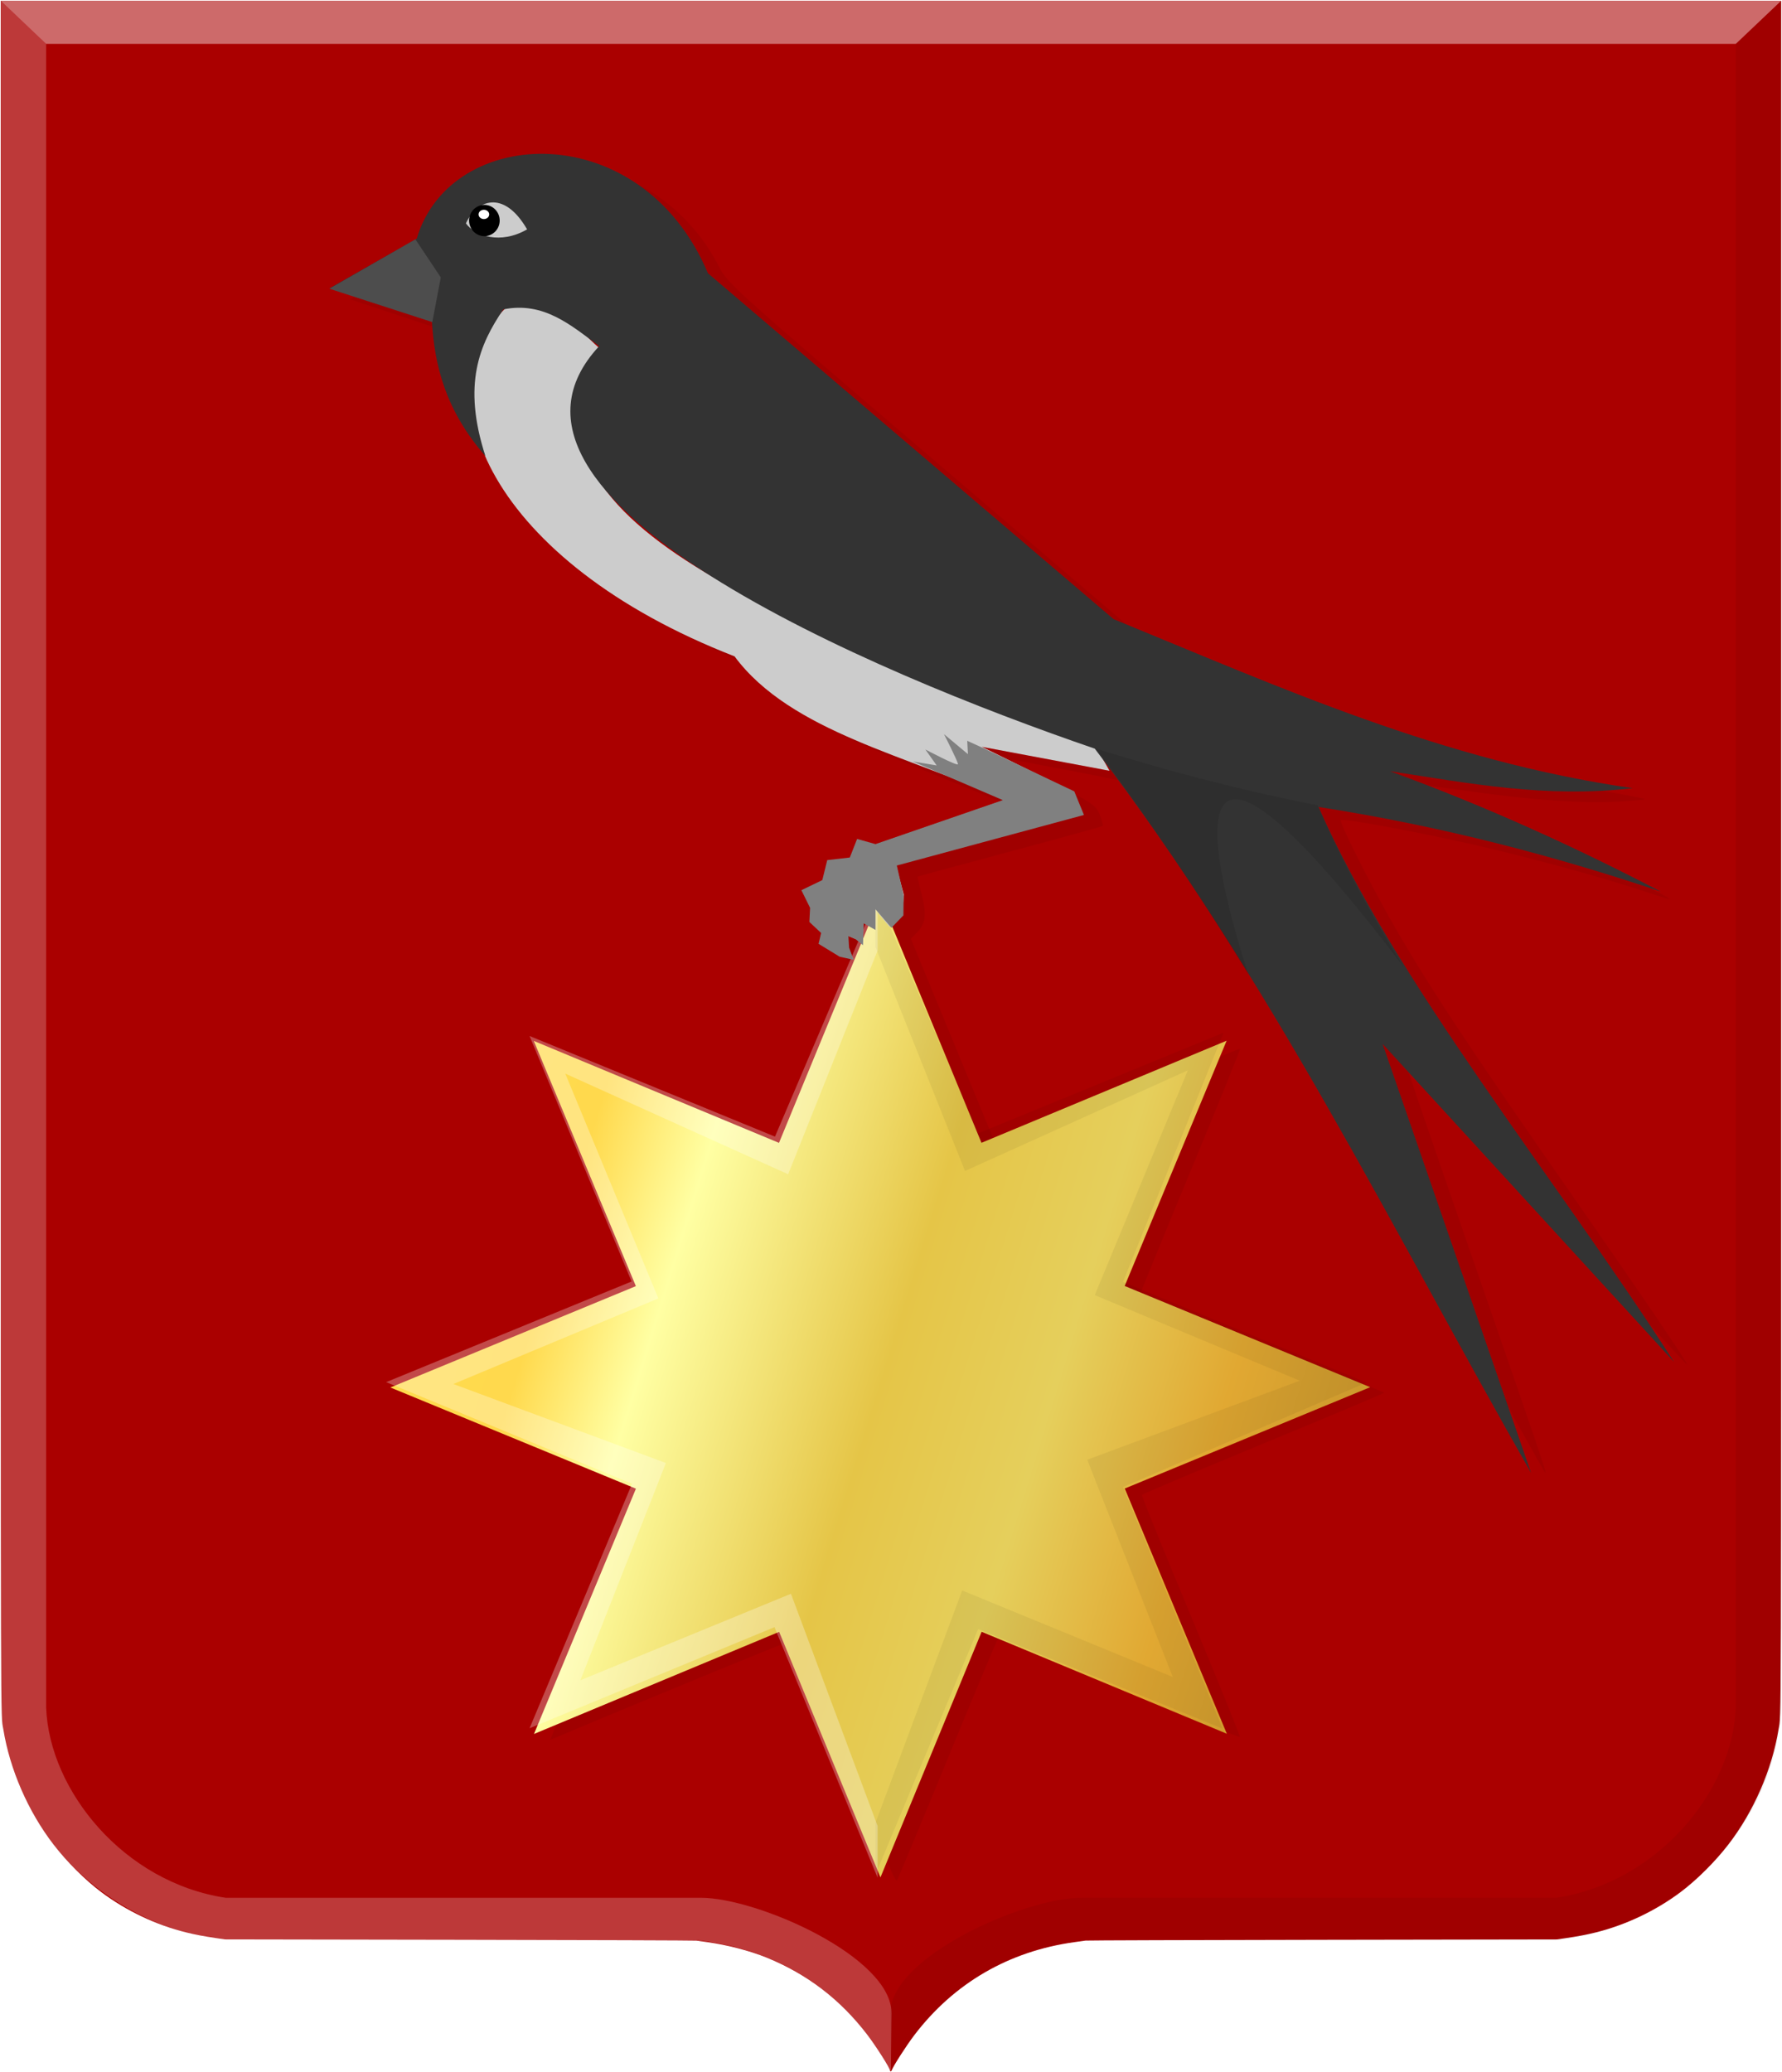 <?xml version="1.0" encoding="UTF-8" standalone="no"?>
<!-- Created with Inkscape (http://www.inkscape.org/) -->

<svg
   xmlns:dc="http://purl.org/dc/elements/1.1/"
   xmlns:cc="http://creativecommons.org/ns#"
   xmlns:rdf="http://www.w3.org/1999/02/22-rdf-syntax-ns#"
   xmlns:svg="http://www.w3.org/2000/svg"
   xmlns="http://www.w3.org/2000/svg"
   xmlns:xlink="http://www.w3.org/1999/xlink"
   xmlns:sodipodi="http://sodipodi.sourceforge.net/DTD/sodipodi-0.dtd"
   xmlns:inkscape="http://www.inkscape.org/namespaces/inkscape"
   width="670.031"
   height="778.906"
   id="svg16193"
   version="1.1"
   inkscape:version="0.48.4 r9939"
   sodipodi:docname="Nieuw document 47">
  <defs
     id="defs16195">
    <linearGradient
       y2="-2036.638"
       x2="5166.07"
       y1="-2036.638"
       x1="4813.93"
       gradientUnits="userSpaceOnUse"
       id="linearGradient16099"
       xlink:href="#linearGradient4053-4-8-3-4-7-6-6-4-2-6"
       inkscape:collect="always" />
    <linearGradient
       id="linearGradient4053-4-8-3-4-7-6-6-4-2-6">
      <stop
         id="stop4055-9-6-3-5-40-0-1-6-8-4"
         offset="0"
         style="stop-color:#cc992d;stop-opacity:1;" />
      <stop
         id="stop4057-8-0-4-2-9-3-6-8-8-7"
         offset="0.143"
         style="stop-color:#e1a832;stop-opacity:1;" />
      <stop
         style="stop-color:#e5cf5c;stop-opacity:1;"
         offset="0.321"
         id="stop4059-2-1-2-9-4-3-6-9-1-1" />
      <stop
         id="stop4061-4-2-2-12-88-6-7-8-8-3"
         offset="0.5"
         style="stop-color:#e5c547;stop-opacity:1;" />
      <stop
         style="stop-color:#ffffa3;stop-opacity:1;"
         offset="0.75"
         id="stop4063-5-6-0-49-2-22-0-3-6-2" />
      <stop
         id="stop4065-2-0-1-93-4-1-4-5-0-1"
         offset="0.875"
         style="stop-color:#ffd94d;stop-opacity:1;" />
      <stop
         style="stop-color:#ffdb4e;stop-opacity:1;"
         offset="1"
         id="stop4067-9-5-2-76-551-4-9-5-2-6" />
    </linearGradient>
    <filter
       color-interpolation-filters="sRGB"
       inkscape:collect="always"
       id="filter16152">
      <feGaussianBlur
         inkscape:collect="always"
         stdDeviation="2.869"
         id="feGaussianBlur16154" />
    </filter>
  </defs>
  <sodipodi:namedview
     id="base"
     pagecolor="#ffffff"
     bordercolor="#666666"
     borderopacity="1.0"
     inkscape:pageopacity="0.0"
     inkscape:pageshadow="2"
     inkscape:zoom="0.35"
     inkscape:cx="387.15625"
     inkscape:cy="349.51282"
     inkscape:document-units="px"
     inkscape:current-layer="layer1"
     showgrid="false"
     fit-margin-top="0"
     fit-margin-left="0"
     fit-margin-right="0"
     fit-margin-bottom="0"
     inkscape:window-width="1600"
     inkscape:window-height="837"
     inkscape:window-x="-8"
     inkscape:window-y="-8"
     inkscape:window-maximized="1" />
  <g
     inkscape:label="Laag 1"
     inkscape:groupmode="layer"
     id="layer1"
     transform="translate(12.156,-102.969)">
    <path
       inkscape:connector-curvature="0"
       id="path15028-2-5"
       d="m 322.508,881.277 c 0,-0.857 -5.218,-9.073 -8.478,-13.348 -10.13,-13.288 -22.6,-22.868 -37.875,-29.096 -6.325,-2.579 -14.838,-4.801 -22.358,-5.835 -1.74,-0.239 -3.605,-0.502 -4.144,-0.584 -0.54,-0.082 -40.638,-0.215 -89.106,-0.296 l -88.124,-0.147 -3.163,-0.463 c -4.703,-0.688 -7.802,-1.272 -11.324,-2.137 -11.301,-2.773 -22.599,-8.126 -31.975,-15.15 -6.122,-4.586 -13.019,-11.455 -18.015,-17.942 -9.532,-12.376 -16.427,-28.212 -18.858,-43.315 -1.023,-6.354 -0.964,13.571 -0.969,-328.662 l -0.01,-321.063 334.72,0 334.72,0 0,321.063 c 0,342.233 0.054,322.309 -0.969,328.662 -2.431,15.102 -9.325,30.939 -18.858,43.315 -4.996,6.487 -11.893,13.356 -18.015,17.942 -9.386,7.032 -20.661,12.374 -31.975,15.15 -3.522,0.864 -6.621,1.449 -11.324,2.137 l -3.163,0.463 -88.124,0.147 c -48.468,0.081 -88.566,0.214 -89.106,0.296 -0.54,0.082 -2.405,0.345 -4.144,0.584 -24.652,3.391 -45.33,15.382 -60.233,34.931 -2.948,3.866 -7.924,11.614 -8.543,13.299 -0.172,0.467 -0.59,0.502 -0.59,0.05 z"
       style="fill:#aa0000;fill-opacity:1" />
    <path
       sodipodi:nodetypes="cccccccccccc"
       inkscape:connector-curvature="0"
       id="path15042-78-6-6"
       d="m -11.88,103.239 17.076,16.23 0,625.463 c 1.23,31.18 29.266,65.653 67.492,71.389 l 178.611,0 c 21.406,0 71.744,22.239 71.744,43.294 l -0.23,21.847 c -19.51,-34.513 -47.048,-46.309 -73.3,-49.196 l -0.012,0 -176.813,0 c -42.542,-4.163 -82.2,-40.406 -84.568,-87.334 z"
       style="opacity:0.226;fill:#ffffff;fill-opacity:1;stroke:#000000;stroke-width:0.218px;stroke-linecap:butt;stroke-linejoin:miter;stroke-opacity:0" />
    <path
       sodipodi:nodetypes="cccccccccccc"
       inkscape:connector-curvature="0"
       id="path15042-7-9-6-0"
       d="m 657.573,103.235 -17.076,16.23 0,625.463 c -1.23,31.18 -29.266,65.653 -67.492,71.389 l -178.611,0 c -21.406,0 -71.744,22.239 -71.744,43.294 l 0.23,21.847 c 19.51,-34.513 47.048,-46.309 73.3,-49.196 l 0.012,0 176.813,0 c 42.542,-4.163 82.2,-40.406 84.568,-87.334 z"
       style="opacity:0.194;fill:#000000;fill-opacity:0.316;stroke:#000000;stroke-width:0.218px;stroke-linecap:butt;stroke-linejoin:miter;stroke-opacity:0" />
    <path
       inkscape:connector-curvature="0"
       id="path15070-7-2-5"
       d="m 657.594,103.239 -17.096,16.23 -635.302,0 -17.076,-16.23 z"
       style="fill:#ffffff;fill-opacity:0.415;stroke:#000000;stroke-width:0.218px;stroke-linecap:butt;stroke-linejoin:miter;stroke-opacity:0" />
    <path
       style="opacity:0.242;fill:#000000;filter:url(#filter16152)"
       d="m 322.787,805.898 c -1.024,-2.415 -9.435,-22.841 -18.691,-45.392 -9.255,-22.55 -16.965,-41.174 -17.133,-41.387 -0.232,-0.295 -53.978,21.742 -88.558,36.31 l -3.694,1.556 5.511,-13.24 c 23.375,-56.163 32.62,-78.821 32.276,-79.107 -0.22,-0.183 -20.424,-8.562 -44.899,-18.62 -24.475,-10.058 -44.851,-18.599 -45.279,-18.98 -0.429,-0.381 19.709,-9.152 44.75,-19.493 25.041,-10.341 45.529,-19.051 45.529,-19.355 0,-0.305 -8.393,-20.728 -18.65,-45.386 -10.258,-24.658 -18.433,-45.049 -18.168,-45.314 0.265,-0.265 20.02,7.635 43.9,17.555 23.88,9.921 44.318,18.265 45.418,18.543 1.786,0.452 3.443,-2.989 15.5,-32.193 7.425,-17.984 13.65,-33.079 13.833,-33.544 0.183,-0.465 -0.5,-0.846 -1.518,-0.846 -3.216,0 -9.316,-4.833 -9.316,-7.381 0,-1.27 -0.857,-3.085 -1.905,-4.033 -1.068,-0.967 -2.113,-3.56 -2.378,-5.905 -0.261,-2.3 -0.781,-5.097 -1.156,-6.217 -0.551,-1.644 -0.01,-2.358 2.829,-3.71 2.729,-1.301 3.754,-2.575 4.599,-5.714 1.042,-3.868 1.259,-4.04 5.1,-4.04 3.658,0 4.145,-0.317 5.508,-3.58 1.438,-3.443 1.645,-3.555 5.383,-2.923 3.241,0.548 7.345,-0.543 24.703,-6.562 29.268,-10.15 26.657,-8.785 21.316,-11.149 -2.475,-1.096 -14.963,-6.216 -27.751,-11.379 -12.788,-5.163 -26.189,-10.719 -29.779,-12.347 -11.839,-5.368 -23.74,-13.284 -31.449,-20.918 -6.22,-6.16 -9.025,-8.106 -16.205,-11.244 -26.784,-11.707 -47.072,-25.168 -63.356,-42.034 -9.43,-9.768 -13.645,-15.291 -17.446,-22.863 -1.242,-2.475 -4.401,-7.425 -7.019,-11 -8.843,-12.076 -14.235,-25.501 -15.532,-38.672 l -0.684,-6.938 -19.452,-6.457 -19.452,-6.456 16.406,-9.353 16.406,-9.353 2.796,-6.091 c 7.624,-16.61 28.159,-27.166 49.146,-25.265 22.82,2.068 43.187,16.432 54.182,38.214 2.886,5.717 6.89,9.31 79.063,70.946 l 76.023,64.924 23.3,9.77 c 69.611,29.189 115.062,44.085 157.715,51.691 6.278,1.119 11.575,2.195 11.77,2.391 0.195,0.195 -4.266,0.614 -9.915,0.93 -13.304,0.744 -32.904,-0.594 -54.985,-3.755 -9.71,-1.39 -18.246,-2.504 -18.97,-2.477 -0.724,0.028 3.184,1.837 8.684,4.02 19.23,7.633 30.152,12.336 50,21.528 18.319,8.484 35.813,17.311 34.438,17.375 -0.309,0.014 -4.584,-1.333 -9.5,-2.995 -14.481,-4.895 -42.845,-12.65 -63.603,-17.389 -21.766,-4.969 -49.635,-10.124 -50.431,-9.328 -0.661,0.661 9.774,21.567 18.338,36.737 13.224,23.426 28.949,47.325 67.77,103 26.887,38.561 44.833,65 44.117,65 -0.223,0 -24.102,-25.875 -53.064,-57.5 -28.962,-31.625 -52.831,-57.5 -53.042,-57.5 -0.488,0 3.873,12.852 26.974,79.5 24.419,70.45 26.658,77.077 25.665,75.948 -0.459,-0.522 -17.196,-30.423 -37.194,-66.448 -50.683,-91.305 -61.913,-110.35 -89.331,-151.5 -11.726,-17.598 -25.797,-37.661 -28.611,-40.793 -0.392,-0.436 -10.12,-2.563 -21.619,-4.727 -11.499,-2.164 -22.032,-4.168 -23.407,-4.455 -1.375,-0.287 5.114,3.415 14.419,8.227 15.78,8.159 17.017,9.003 18.374,12.54 0.8,2.086 1.287,3.959 1.081,4.161 -0.206,0.203 -15.899,4.533 -34.874,9.622 -18.975,5.089 -34.596,9.313 -34.713,9.385 -0.117,0.073 0.44,2.586 1.238,5.585 2.188,8.221 1.908,11.892 -1.149,15.083 l -2.624,2.739 16.279,39.464 16.279,39.464 4.376,-1.876 c 21.422,-9.182 86.571,-35.996 86.83,-35.737 0.182,0.182 -8.158,20.793 -18.532,45.801 -10.375,25.009 -18.778,45.544 -18.674,45.633 0.104,0.09 20.664,8.59 45.689,18.889 25.025,10.299 45.622,18.833 45.771,18.964 0.149,0.131 -20.231,8.7 -45.289,19.043 -25.058,10.343 -45.694,19.071 -45.857,19.396 -0.164,0.325 8.144,20.839 18.46,45.586 10.317,24.747 18.58,45.173 18.363,45.391 -0.217,0.217 -20.686,-8.039 -45.486,-18.347 -24.8,-10.308 -45.35,-18.484 -45.666,-18.168 -0.316,0.316 -8.846,20.696 -18.956,45.289 -10.11,24.593 -18.586,44.919 -18.835,45.169 -0.25,0.25 -1.292,-1.522 -2.316,-3.938 z m -5.915,-343.827 c 0.293,-1.119 -0.08,-2.16 -0.883,-2.469 -0.955,-0.366 -1.389,0.239 -1.389,1.935 0,2.929 1.551,3.293 2.273,0.533 z m -70.273,-149.442 c 0,-0.208 -0.787,-0.995 -1.75,-1.75 -1.586,-1.244 -1.621,-1.208 -0.378,0.378 1.306,1.666 2.128,2.196 2.128,1.372 z m -4,-2.967 c 0,-0.19 -1.012,-1.202 -2.25,-2.25 l -2.25,-1.905 1.905,2.25 c 1.79,2.114 2.595,2.705 2.595,1.905 z m -7.5,-6.655 c -1.581,-1.65 -3.099,-3 -3.374,-3 -0.275,0 0.793,1.35 2.374,3 1.581,1.65 3.099,3 3.374,3 0.275,0 -0.793,-1.35 -2.374,-3 z"
       id="path16103"
       inkscape:connector-curvature="0" />
    <path
       sodipodi:type="star"
       style="fill:url(#linearGradient16099);fill-opacity:1;stroke:none"
       id="path15997-3"
       sodipodi:sides="8"
       sodipodi:cx="4990"
       sodipodi:cy="-2036.6378"
       sodipodi:r1="184.29596"
       sodipodi:r2="99.519821"
       sodipodi:arg1="1.0853075"
       sodipodi:arg2="1.4780066"
       inkscape:flatsided="false"
       inkscape:rounded="0"
       inkscape:randomized="0"
       d="m 5076,-1873.638 -76.779,-63.908 -63.668,76.978 -9.101,-99.481 -99.452,9.411 63.908,-76.779 -76.978,-63.668 99.481,-9.101 -9.411,-99.452 76.779,63.908 63.668,-76.978 9.101,99.481 99.452,-9.411 -63.908,76.779 76.978,63.668 -99.481,9.101 z"
       transform="matrix(-0.955,-0.295,-0.295,0.955,4483.484,4041.491)" />
    <path
       style="fill:#000000;fill-opacity:0.057;stroke:none"
       d="m 317.032,438.474 0,20.506 33.652,84.146 83.792,-37.83 -35.002,84.499 77.075,32.173 -79.903,29.698 32.173,81.671 -79.196,-32.527 -32.591,87.328 0,19.445 38.601,-92.278 91.924,37.477 -37.477,-90.863 91.57,-39.245 -91.57,-37.83 37.83,-93.692 -92.277,37.83 z"
       id="path16001-83"
       inkscape:connector-curvature="0" />
    <path
       style="fill:#ffffff;fill-opacity:0.288;stroke:none"
       d="m 317.835,439.711 0,20.506 -33.652,84.146 -83.792,-37.83 35.002,84.499 -77.075,32.173 79.903,29.698 -32.173,81.671 79.196,-32.527 32.591,87.328 0,19.445 -38.778,-94.222 -92.101,38.007 38.537,-91.924 -92.454,-38.184 92.278,-37.83 -38.361,-92.277 92.277,37.83 z"
       id="path16001-8-2"
       inkscape:connector-curvature="0"
       sodipodi:nodetypes="ccccccccccccccccccc" />
    <path
       style="fill:#cccccc;stroke:none"
       d="m 178.032,218.689 c -32.408,31.927 -5.713,95.283 86,131 21.169,28.553 65.991,37.397 101.5,54 l -48.5,16.753 -6.654,-1.414 -3.005,6.718 -8.309,1.061 -1.768,7.071 -7.601,4.066 3.005,5.657 0.177,5.834 3.889,3.712 -0.707,4.596 6.718,4.066 6.01,1.768 -1.945,-4.066 -0.177,-4.773 3.005,1.237 2.652,1.945 0.177,-8.485 4.532,2.475 c 0,0 0,-8.132 0,-7.425 0,0.707 5.367,6.894 5.367,6.894 l 4.596,-4.419 0.707,-7.601 -3.005,-11.314 70.449,-18.877 -3.615,-8.478 -34.5,-17 48,9 -6,-10.5 c -102.017,-41.929 -225.981,-79.706 -186,-148.5 -8.669,-7.665 -14.903,-17.493 -35,-15 z"
       id="path16053-8"
       inkscape:connector-curvature="0"
       sodipodi:nodetypes="cccccccccccccccccccccsccccccccccc" />
    <path
       style="fill:#333333;stroke:none"
       d="m 112.032,211.189 32.5,-18.5 c 12.595,-42.886 84.486,-46.282 109.5,13 l 152.5,130 c 62.48,25.6 123.722,53.322 195.174,63.54 -32.702,3.85 -61.712,-1.899 -91.217,-6.364 37.242,13.618 70.568,28.976 101.823,45.255 -39.616,-13.291 -81.76,-24.515 -128.694,-31.82 29.06,66.09 88.913,139.024 133.643,208.596 l -109.566,-119.537 55.826,161.256 c -52.282,-91.646 -97.935,-185.777 -164.049,-272.236 -83.222,-28.517 -239.669,-94.088 -186.323,-151.321 -10.672,-7.832 -20.843,-16.869 -36.062,-13.789 -8.886,13.137 -15.508,28.062 -6.718,55.154 -14.944,-17.088 -19.263,-34.177 -20.152,-51.265 z"
       id="path16055-6"
       inkscape:connector-curvature="0"
       sodipodi:nodetypes="ccccccccccccccccc" />
    <path
       style="fill:#cccccc;stroke:#000000;stroke-width:1px;stroke-linecap:butt;stroke-linejoin:miter;stroke-opacity:0"
       d="m 163.032,186.939 c 3.465,4.745 12.983,8.038 23,2.25 -8.833,-15.273 -19.098,-10.969 -23,-2.25 z"
       id="path16057-0"
       inkscape:connector-curvature="0"
       sodipodi:nodetypes="ccc" />
    <path
       sodipodi:type="arc"
       style="fill:#000000;fill-opacity:1;stroke:none"
       id="path16059-1"
       sodipodi:cx="4971.75"
       sodipodi:cy="-2331.1377"
       sodipodi:rx="5.25"
       sodipodi:ry="5.125"
       d="m 4977,-2331.138 c 0,2.83 -2.35,5.125 -5.25,5.125 -2.9,0 -5.25,-2.295 -5.25,-5.125 0,-2.83 2.35,-5.125 5.25,-5.125 2.9,0 5.25,2.295 5.25,5.125 z"
       transform="matrix(1.095,0,0,1.146,-5274.092,2857.344)" />
    <path
       transform="translate(-4798.467,2516.827)"
       sodipodi:type="arc"
       style="fill:#ffffff;fill-opacity:1;stroke:none"
       id="path16061-2"
       sodipodi:cx="4968.25"
       sodipodi:cy="-2333.2627"
       sodipodi:rx="2"
       sodipodi:ry="1.75"
       d="m 4970.25,-2333.263 c 0,0.967 -0.895,1.75 -2,1.75 -1.105,0 -2,-0.783 -2,-1.75 0,-0.967 0.895,-1.75 2,-1.75 1.105,0 2,0.783 2,1.75 z" />
    <path
       style="fill:#000000;fill-opacity:0.108;stroke:none"
       d="m 400.032,384.439 c 24.583,7.55 50.774,14.864 83.25,21.25 8.253,19.043 18.915,39.291 32.5,61 -84.469,-111.412 -76.505,-53.092 -58.5,2.75 -19.439,-31.891 -38.477,-59.769 -57.25,-85 z"
       id="path16063-6"
       inkscape:connector-curvature="0"
       sodipodi:nodetypes="ccccc" />
    <path
       style="fill:#4d4d4d;stroke:none"
       d="m 111.682,211.492 32.35,-18.561 9.546,14.319 -3.182,16.794 z"
       id="path16065-0"
       inkscape:connector-curvature="0" />
    <path
       style="fill:#808080;stroke:none"
       d="m 331.032,389.189 9,1.5 -4.25,-6 c 0,0 12.25,6.5 12.25,5.5 0,-1 -5.25,-11.25 -5.25,-11.25 l 9,7.5 -0.25,-5 5.5,2.5 34.75,16.5 3.626,8.867 -70.357,19.003 2.563,11.402 -0.088,7.336 -4.508,4.685 -5.986,-6.983 0,7.778 -4.444,-2.475 -0.265,8.22 -2.652,-2.21 -2.829,-1.237 0.265,4.331 1.679,4.596 -5.215,-1.149 -7.955,-4.861 0.972,-4.066 -4.419,-4.154 0.265,-5.303 -3.27,-6.629 7.867,-3.801 1.856,-7.513 8.485,-0.972 2.74,-6.983 6.919,1.944 47.882,-16.529 z"
       id="path16067-5"
       inkscape:connector-curvature="0" />
  </g>
</svg>
